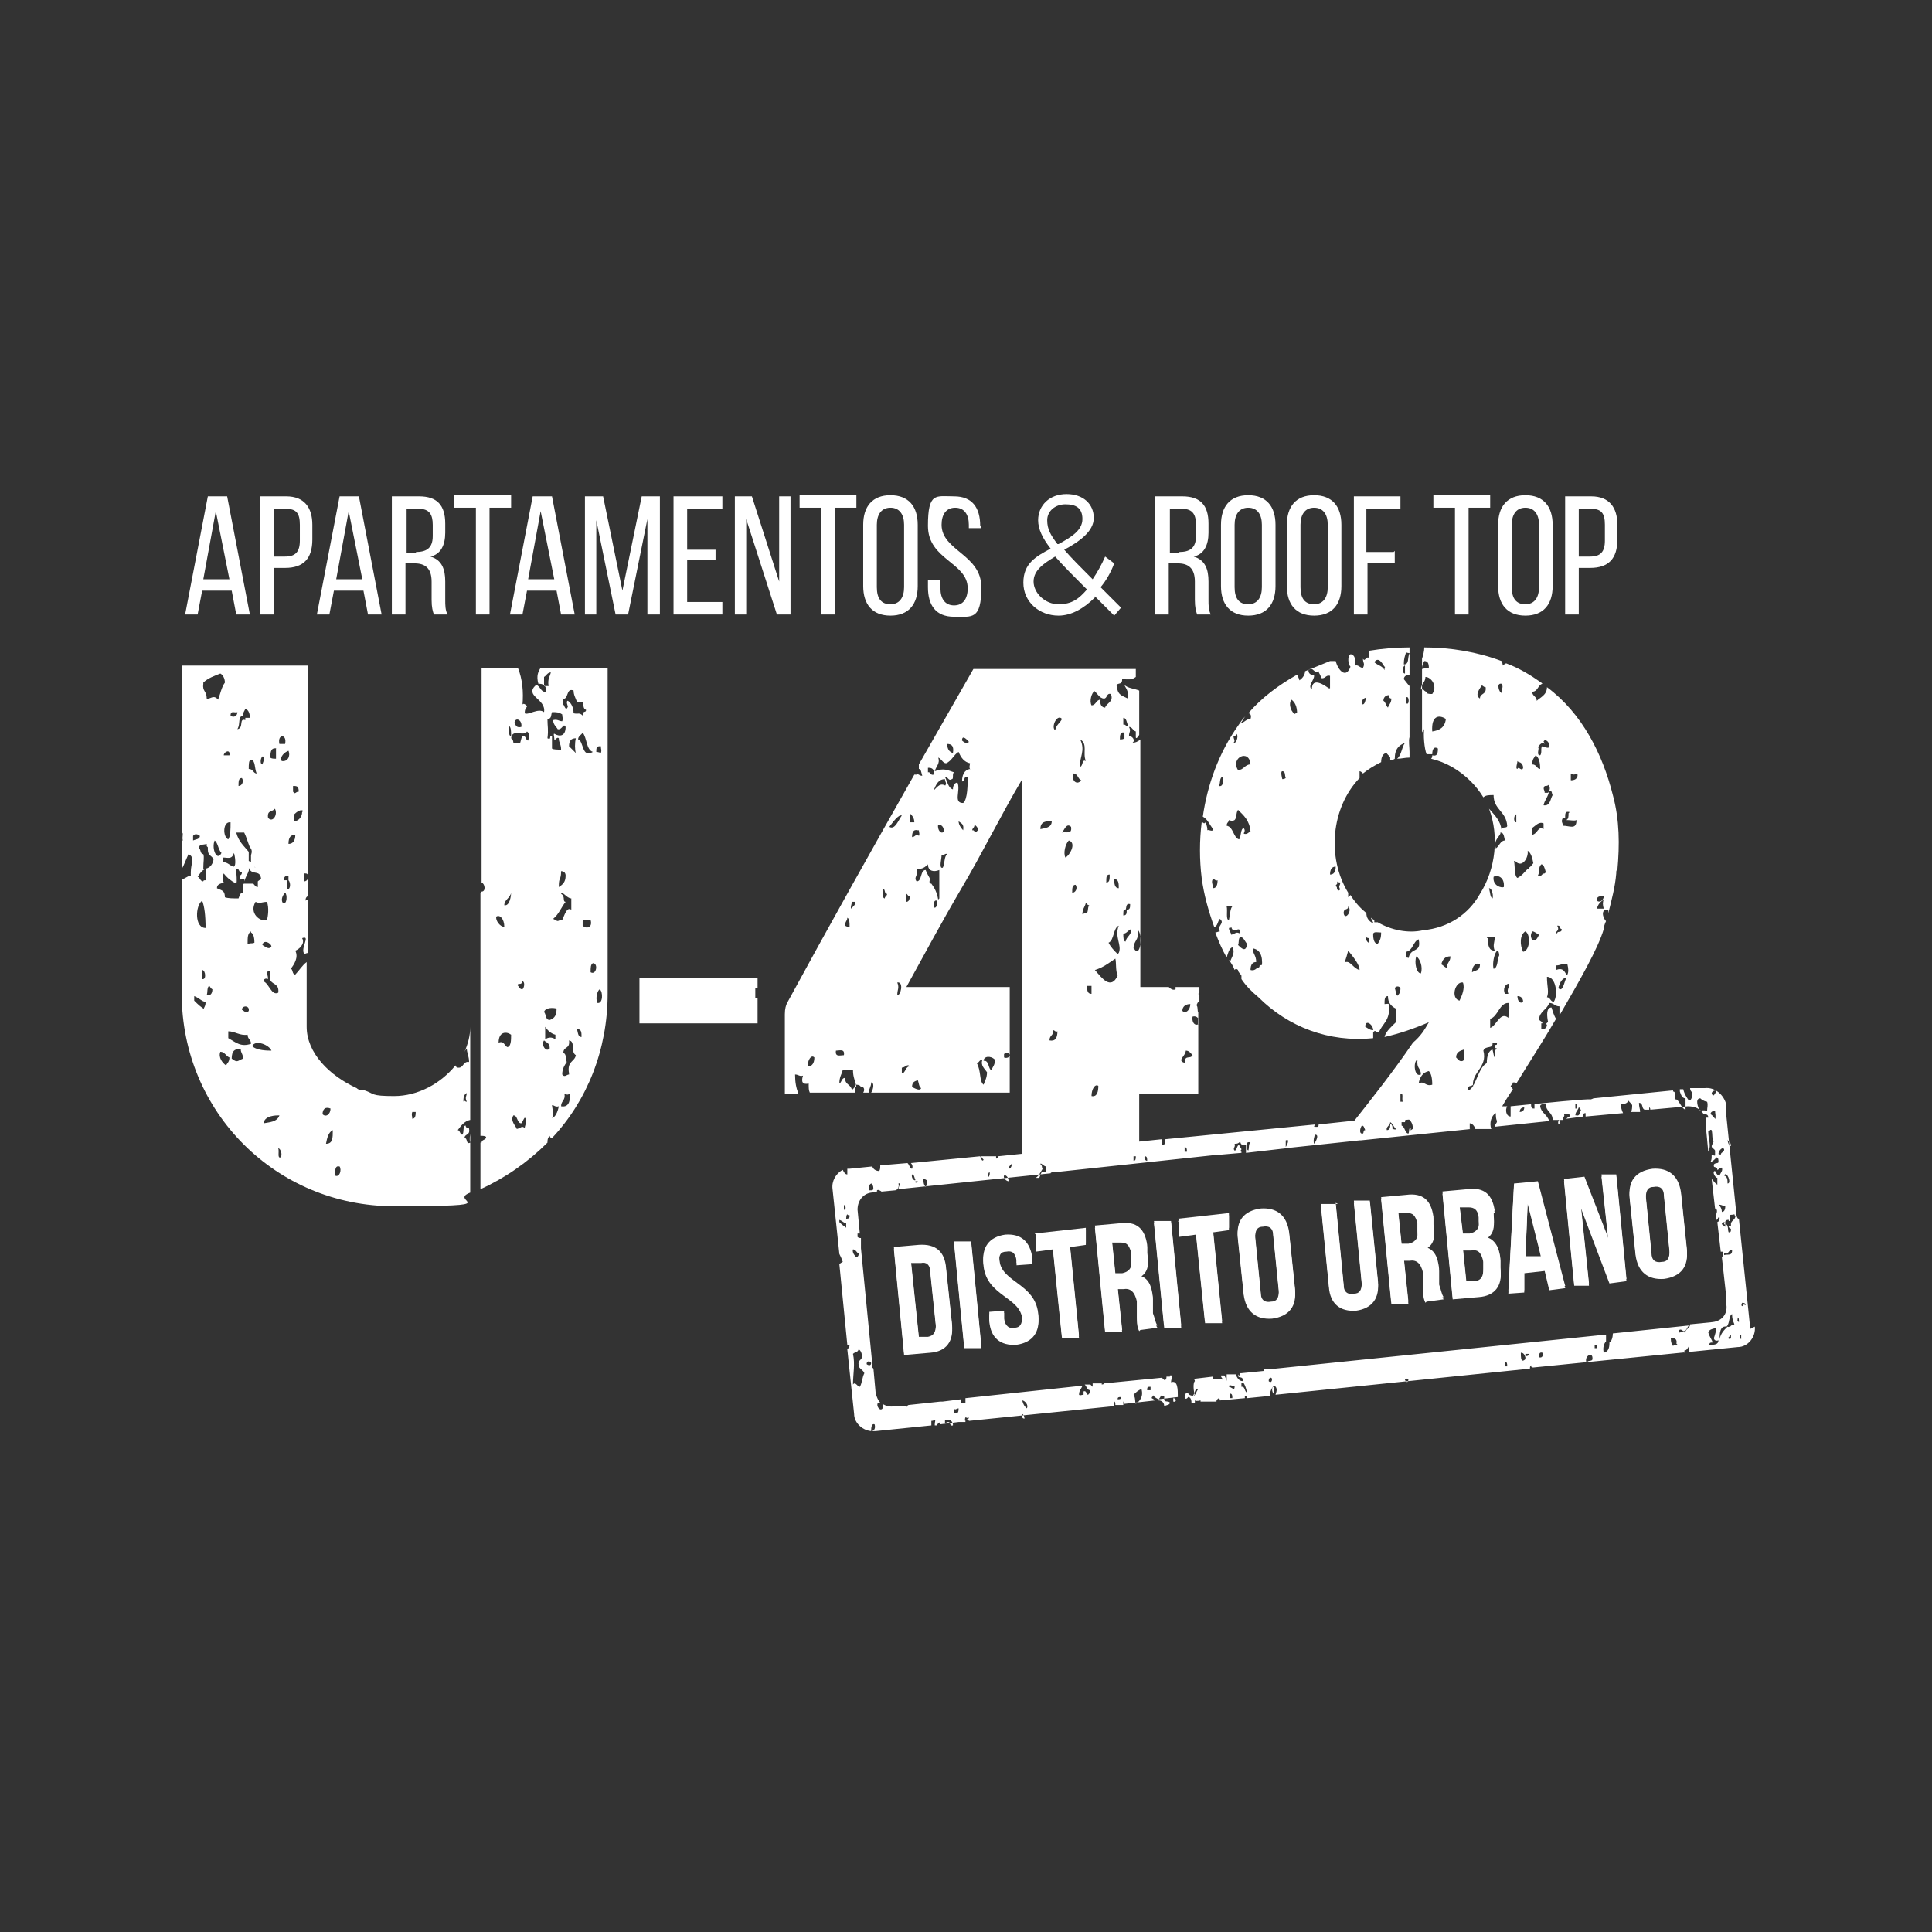 <svg xmlns="http://www.w3.org/2000/svg" viewBox="0 0 170.1 170.1"><rect x="0" y="0" width="170.1" height="170.1" fill="#333333" stroke="none"/><defs><style>      .cls-1 {        fill: #fff;      }    </style></defs><g><g id="Capa_1"><g><g><path class="cls-1" d="M17.8,52l-.4,2.1h-1.1l2-10.4h1.7l2,10.4h-1.2l-.4-2.1h-2.6ZM17.9,51h2.3l-1.2-6-1.1,6Z"></path><path class="cls-1" d="M25.2,43.7c1.6,0,2.3,1,2.3,2.5v1.3c0,1.7-.8,2.5-2.4,2.5h-1v4.1h-1.2v-10.4h2.3ZM25.1,49c.9,0,1.3-.4,1.3-1.4v-1.4c0-1-.3-1.4-1.2-1.4h-1.1v4.2h1Z"></path><path class="cls-1" d="M29.4,52l-.4,2.1h-1.1l2-10.4h1.7l2,10.4h-1.2l-.4-2.1h-2.6ZM29.6,51h2.3l-1.2-6-1.1,6Z"></path><path class="cls-1" d="M36.9,43.7c1.6,0,2.3.8,2.3,2.4v.8c0,1.1-.4,1.9-1.3,2.1,1,.3,1.3,1.1,1.3,2.2v1.6c0,.5,0,.9.2,1.3h-1.2c-.1-.3-.2-.6-.2-1.3v-1.6c0-1.2-.6-1.6-1.5-1.6h-.8v4.5h-1.2v-10.4h2.3ZM36.6,48.6c.9,0,1.5-.3,1.5-1.4v-1c0-.9-.3-1.4-1.2-1.4h-1.1v3.9h.9Z"></path><path class="cls-1" d="M41.9,54.1v-9.4h-1.9v-1.1h5v1.1h-1.9v9.4h-1.1Z"></path><path class="cls-1" d="M46.4,52l-.4,2.1h-1.1l2-10.4h1.7l2,10.4h-1.2l-.4-2.1h-2.6ZM46.5,51h2.3l-1.2-6-1.1,6Z"></path><path class="cls-1" d="M55.3,54.1h-1.1l-1.7-8.3v8.3h-1v-10.4h1.6l1.7,8.3,1.7-8.3h1.6v10.4h-1.1v-8.4l-1.7,8.4Z"></path><path class="cls-1" d="M63,48.3v1h-2.5v3.7h3.1v1.1h-4.3v-10.4h4.3v1.1h-3.1v3.6h2.5Z"></path><path class="cls-1" d="M65.7,54.1h-1v-10.4h1.5l2.4,7.5v-7.5h1v10.4h-1.2l-2.7-8.4v8.4Z"></path><path class="cls-1" d="M72.3,54.1v-9.4h-1.9v-1.1h5v1.1h-1.9v9.4h-1.1Z"></path><path class="cls-1" d="M76,46.2c0-1.6.8-2.6,2.4-2.6s2.4,1,2.4,2.6v5.4c0,1.6-.8,2.6-2.4,2.6s-2.4-1-2.4-2.6v-5.4ZM77.2,51.7c0,1,.4,1.5,1.2,1.5s1.2-.6,1.2-1.5v-5.5c0-.9-.4-1.5-1.2-1.5s-1.2.6-1.2,1.5v5.5Z"></path><path class="cls-1" d="M86.4,46.2v.3h-1.1v-.3c0-.9-.4-1.5-1.2-1.5s-1.2.6-1.2,1.5c0,2.3,3.5,2.6,3.5,5.5s-.8,2.6-2.4,2.6-2.3-1-2.3-2.6v-.6h1.1v.7c0,.9.4,1.5,1.2,1.5s1.2-.6,1.2-1.5c0-2.3-3.5-2.5-3.5-5.5s.7-2.6,2.3-2.6,2.3,1,2.3,2.6Z"></path><path class="cls-1" d="M96.4,52.6c-1,1-2.1,1.6-3.2,1.6-1.7,0-3.1-1.2-3.1-2.9s1.1-2.3,2.4-3c-.7-.9-1.1-1.7-1.1-2.5,0-1.3,1-2.3,2.5-2.3s2.4.9,2.4,2.1-1.3,2.1-2.6,2.8c.6.7,1.5,1.6,2.5,2.6.4-.6.8-1.3,1.1-2l.8.6c-.3.8-.7,1.5-1.2,2.1l1.8,1.8-.6.7-1.7-1.7ZM95.7,51.9c-1.1-1.1-2.1-2.1-2.8-2.9-1,.6-1.9,1.2-1.9,2.2s1,2,2.2,2,1.8-.5,2.5-1.3ZM93.2,47.9c1.1-.6,2.1-1.2,2.1-2.2s-.6-1.3-1.5-1.3-1.6.6-1.6,1.4.3,1.3.9,2.1Z"></path><path class="cls-1" d="M104.1,43.7c1.6,0,2.3.8,2.3,2.4v.8c0,1.1-.4,1.9-1.3,2.1,1,.3,1.3,1.1,1.3,2.2v1.6c0,.5,0,.9.2,1.3h-1.2c-.1-.3-.2-.6-.2-1.3v-1.6c0-1.2-.6-1.6-1.5-1.6h-.8v4.5h-1.2v-10.4h2.3ZM103.8,48.6c.9,0,1.5-.3,1.5-1.4v-1c0-.9-.3-1.4-1.2-1.4h-1.1v3.9h.9Z"></path><path class="cls-1" d="M107.5,46.2c0-1.6.8-2.6,2.4-2.6s2.4,1,2.4,2.6v5.4c0,1.6-.8,2.6-2.4,2.6s-2.4-1-2.4-2.6v-5.4ZM108.7,51.7c0,1,.4,1.5,1.2,1.5s1.2-.6,1.2-1.5v-5.5c0-.9-.4-1.5-1.2-1.5s-1.2.6-1.2,1.5v5.5Z"></path><path class="cls-1" d="M113.3,46.2c0-1.6.8-2.6,2.4-2.6s2.4,1,2.4,2.6v5.4c0,1.6-.8,2.6-2.4,2.6s-2.4-1-2.4-2.6v-5.4ZM114.5,51.7c0,1,.4,1.5,1.2,1.5s1.2-.6,1.2-1.5v-5.5c0-.9-.4-1.5-1.2-1.5s-1.2.6-1.2,1.5v5.5Z"></path><path class="cls-1" d="M122.8,48.5v1.1h-2.4v4.5h-1.2v-10.4h4.1v1.1h-3v3.8h2.4Z"></path><path class="cls-1" d="M128.1,54.1v-9.4h-1.9v-1.1h5v1.1h-1.9v9.4h-1.2Z"></path><path class="cls-1" d="M131.9,46.2c0-1.6.8-2.6,2.4-2.6s2.4,1,2.4,2.6v5.4c0,1.6-.8,2.6-2.4,2.6s-2.4-1-2.4-2.6v-5.4ZM133.1,51.7c0,1,.4,1.5,1.2,1.5s1.2-.6,1.2-1.5v-5.5c0-.9-.4-1.5-1.2-1.5s-1.2.6-1.2,1.5v5.5Z"></path><path class="cls-1" d="M140.1,43.7c1.6,0,2.3,1,2.3,2.5v1.3c0,1.7-.8,2.5-2.4,2.5h-1v4.1h-1.2v-10.4h2.3ZM140,49c.9,0,1.3-.4,1.3-1.4v-1.4c0-1-.3-1.4-1.2-1.4h-1.1v4.2h1Z"></path></g><g><path class="cls-1" d="M56.2,90.1h10.5v-2.2c0,0-.1,0-.2,0,0-.4,0-.8,0-.9,0,0,.1,0,.2,0v-.9h-.1s0,0,0,0c-.2,0-.3,0-.3,0h-10v4Z"></path><path class="cls-1" d="M131.5,97.7h.6c.3-.6.7-1.2,1.1-1.8,0,0-.1-.2-.2-.2,0-.2.2-.2.2-.4.2,0,.3,0,.3.1,1.1-1.8,2.4-3.8,3.5-5.7-.2-.3-.3-.7-.4-1-.5,0-.4.8-.3,1.3,0,0-.1,0-.2.2,0,0,0,0,.1,0,0,.4-.3.4-.5.4v-.5s0,0,.1,0c0-.2-.3-.2-.3-.4.1-.7.7-.8.9-1.4.4,0,.5.3.9.3,0,.3,0,.6,0,.8,1.8-3.1,3.4-5.9,3.9-7.6,0-.2.1-.5.2-.7-.3-.3-.5-1.1.2-1,0,.1,0,.2,0,.3.3-1.2.6-2.3.7-3.5,0,0,0,0,0,0,0-.2,0-.3.1-.3.2-2.2.2-4.4-.4-6.6-.9-3.6-2.7-7.2-5.8-9.5,0,.7-.6.9-.9,1.2,0-.4-.4-.4-.4-.8.5,0,.5-.6.9-.7,0,0,0,0-.1-.1-1-.7-2-1.3-3.1-1.7,0,0-.2.1-.3.2,0-.1,0-.2-.1-.4-2.1-.8-4.5-1.2-6.8-1.2,0,.3-.1.7-.2,1,0,0,0,0,0,0v.8c0-.2.1-.4.2-.6.3,0,.4.2.4.6-.2,0-.2,0-.6.1v5.6c0-.1.2-.2.2-.4-.1.6,0,1.8.2,2.3.1,0,.4,0,.5,0,0-.5.2-.7.5-.5,0,.5-.1.7-.5.6,0,0,0,0,0,0,0,.1,0,.2-.1.3,1.3.3,2.5,1,3.5,2,.4.4.8.9,1.1,1.4.2-.2.5-.2.9-.2,0,1.3,1.1,1.4,1.2,2.7,0,.3-.6,0-.5.4-.1-.9-.6-1.3-1.1-1.9.9,2.4.6,5.3-.8,7.5-1,1.8-2.8,3-5,3.2-1.3.3-2.8,0-4-.7,0,0-.2,0-.3,0,0,0,0-.1,0-.2,0,0-.2-.1-.3-.2,0,.1.2.3.2.5-.4-.2-.6-.5-.6-.9,0,0,0,0-.1-.1-.5-.4-1-1-1.3-1.5,0,0-.1.1-.2.2,0-.2,0-.3,0-.4-1.9-3.1-1.5-7.5,1-10.1,0-.2,0-.4,0-.6.1,0,.2.1.3.2.5-.4,1-.7,1.6-1,0,0,0,0,0,0,0-.5.2-.8.5-.8,0,.1.2.2.3.4,0,0,0,.1,0,.2.1,0,.3,0,.4-.1,0-.9.4-1.2.9-1.4-.3.4-.3,1.1-.7,1.4.4,0,.7-.1,1.1-.1,0-.2,0-.3,0-.5,0,0,0,0,0,0,0-.4-.1-1,0-1.3,0-1.5,0-3,0-4.5-.2-.2-.4-.5-.5-.6,0-.3.3-.4.5-.4,0-.8,0-1.6,0-2.4-1.2,0-2.4.1-3.6.3,0,.2,0,.4,0,.6-.3-.1-.3.4-.5.1,0,.4.2.4,0,.8-.3,0-.4-.3-.7-.2.1-.4,0-1-.4-1-.3.2-.2.9,0,1.1-.4,1.1-1.1.3-1.3-.5-.2,0-.3,0-.5,0-.7.3-1.5.6-2.2.9,0,.3-.2.6-.5.8,0-.1-.1-.3-.2-.5-1.6.9-3.1,2-4.3,3.4.2,0,.3.2.2.5-.4,0-.5.3-.9.4.2-.2.3-.5.5-.7-.3.3-.5.6-.7.9-1.7,2.4-2.7,5.2-3.1,8,.4.2.6.7.9,1.1,0,.3-.4,0-.5.1,0-.4-.1-.5-.2-.7-.1.2-.1,0-.3,0,0,0,0,0,0,0-.2,1.6-.2,3.3,0,4.9.2,1.5.6,2.9,1.1,4.3.3,0,.3-.5.5-.7.5.4-.3.6,0,1.1-.1,0-.3.1-.4.1.3.8.6,1.5,1,2.2.1-.3.2-.8.5-.9.3.5-.1.9-.2,1.3,0,0-.1-.1-.1-.2.2.3.4.6.5.9,0,0,.1-.2.3,0,0,.2.2.3.3.5,0,.2,0,.3,0,.3.4.6.9,1.1,1.5,1.6,2.6,2.6,6.2,4,10.1,3.6,0-.1,0-.3,0-.5.2-.3.2,0,.5,0,.3-.8,1-1,.9-2.4,0-.2-.2-.1-.4-.1,0-.4,0-.7.3-.7,0,.6.3.9.7,1.1v1.2c-.3.3-.9.8-1,1.3,1.3-.3,2.5-.7,3.9-1.3-.4.7-.7,1.2-1.4,1.8-1.7,2.5-3.6,4.9-5.5,7.3l12.6-1.3ZM123.8,61.4c.3-.2.3.8,0,.5,0-.2,0-.5,0-.5ZM123.7,59.3c-.3,0-.2-.7,0-.7,0,.3,0,.5,0,.7ZM123.7,57.4c0,0,.2.1.4.1-.2.4,0,1-.5,1,0-.6.1-.7.2-1.1ZM122.3,61.3c0,0,0,.2.2.2,0,.4-.2.5-.3.8-.2-.2-.2-.5-.4-.6,0-.3.2-.5.5-.5ZM121.9,58.7c.1,0,0,.1,0,.1v.2c-.2-.4-.6-.4-.9-.7.4-.6.8.3.9.4ZM120.3,61.4c-.1.2-.1.7-.4.6,0-.5.2-.5.4-.6ZM106.8,78.2c0-.3-.2-.6,0-.8.2,0,.2.2.4.1,0,.4-.1.7-.4.7ZM107.3,69.2c.2-.2,0-.8.4-.8,0,.4,0,.9-.4.8ZM110.1,67.3c-.5,0-.6.5-1.1.5-.7-1.1,1-1.9,1.1-.5ZM108.8,64.6c.3,0,.1.9-.2.8.2-.2,0-.3,0-.6.2,0,.2,0,.2-.2ZM108.1,79.8h.4c-.2.2-.2.8-.3,1.2-.3,0-.1-.8-.2-1.2ZM108.4,82.3c0-.2-.2-.3-.2-.6.1,0,.2,0,.2-.1.2.8.8-.3.8.6-.4-.2-.4,0-.8.1ZM109,83.2c.1-.1,0-.6.2-.7.3,0,.4.4.6.6-.1.8-.5.4-.8.1ZM109.5,73.5c0-.3.2-.3,0-.6-.3.1-.2.7-.4,1-.5-.1-.5-1.1-1.1-1.2,0-.3.2-.3.2-.5.3.1.3.1.5,0,.2-.2.1-.6.3-.9.5.5,1,.9,1.1,1.9-.2.1-.3.3-.6.2ZM111.2,85c-.1-.1-.2,0-.3,0,0,.1,0,.2-.2.2-.1.1-.3.3-.6.2,0-.5.2-.7.5-.7,0,0,0,0,0,0,0-.6-.3-.7-.3-1.2.6.1.9.6.8,1.6ZM112.9,68.6c0,0-.2-.7,0-.7.3,0,.2.4.3.6,0,0-.1.1-.3.1ZM114.1,62.9c-.4-.1-.7-.9-.4-1.3.3.2.5.6.5,1.2-.1,0-.2,0-.2.1ZM117,60.6c-.3-.2-1.5-1.1-1.5.1-.4-.3.2-.8.2-1.2,0-.1-.5,0-.5-.5.4-.4.5.4.9.1,0,.2.2.3.2.6.4.1.4-.3.8-.2v1.1ZM117.1,77c0-.5.2-.7.5-.7,0,.5-.2.7-.5.7ZM117.9,78.4c-.2,0-.2-.2-.2-.4,0,0,0,0,0,.1-.3-.2.2-.2,0-.5,0,0,.1.1.3.1,0,.3-.2.3,0,.6ZM118.3,80.4c0-.5.4-.2.4-.6.4.4-.3,1.3-.4.6ZM118.4,84.7c.1-.3.2-.6.3-1,.4.5,1,1.2,1,1.7-.5-.1-.8-.8-1.2-.7ZM120.2,82.2c0,0,0,.1,0,.2,0,.1.2.2.3.2,0,.1,0,.2,0,.4-.2-.1-.3-.4-.3-.8ZM120.2,90.4c0-.7.7-.2.7.3-.3,0-.5-.2-.7-.3ZM120.9,82.2c.1-.2.4-.1.7-.1,0,.5-.1.7-.3,1-.3,0-.4-.4-.4-.8ZM123.1,87.7c-.2,0-.2-.5-.3-.7.1-.2.4-.2.5,0,0,.4-.1.5-.3.7ZM124.1,84.4c0,0-.1-.1-.3-.1v-.5c.6-.1.6-.9,1.1-1.1.3,1.3-.8.6-.9,1.8ZM125.1,85.7c-.4,0-.6-1-.4-1.5.3.2.6.9.4,1.5ZM132.9,89.7c-.8-.8-1.1.6-1.7.8v-.8c.7-.2.8-1.4,1.6-1.4.2.3,0,.9,0,1.4ZM132,84.1c-.2.4-.1,1.1-.5,1.2-.2-.8.4-2.3.5-1.2ZM133.5,71.7c0,.3,0,.5,0,.7-.3,0-.2-.7,0-.7ZM133.4,75.8c.6.7,1.2-.3,1.1-.9.3.2.4.6.5,1.1-.1.1-.2.3-.4.4,0,0,0,0,0,.1h-.1c-.3.3-.5.6-.9.8-.3-.2-.2-1-.3-1.5ZM133.7,67.1c.2,0,.4.2.4.5-.1.4-.4-.2-.5.1-.2,0,0-.5,0-.7ZM135.9,73c-.5-.3-.5.4-1,.5v-.6c.3-.2.6-.6,1-.4v.5ZM136,76.9c-.3,0-.3.4-.6.2.2-.4,0-.7.3-1,.2,0,.3.3.4.7ZM133.6,87.7c.2,0,.5.1.5.5-.2.2-.5,0-.5-.5ZM134.1,83.8c-.3-.6-.3-1.5.2-1.8.5.3.4,1.7-.2,1.8ZM134.9,82.8c-.1-.3-.2-.4,0-.8.2,0,.4.2.6.3-.1.2-.2.5-.5.5ZM136.8,88.2c-.3,0-.3-.4-.6-.4.2-.5,0-.9,0-1.8.8,0,1,1.6.6,2.2ZM137.2,81.5c.2,0,.1.3.3.3,0,.4-.4.1-.4.4-.3-.2.3-.2,0-.7ZM137.2,87c.1-.4.3-.9.7-.9-.2.4-.3,1.3-.7.9ZM137.9,85.8c-.2-.4-.4-.6-.9-.4v-.4c.4,0,.5-.2,1-.1.1.4.1.7,0,.9ZM141.1,80h-.5c.1-.4.3-.6.6-.8-.1.2-.1.5,0,.8ZM141.2,78.9c0,.4-.4.6-.6.4-.1-.5.6-.4.6-.4ZM138.3,68.1c.3.2.3,0,.6.1,0,.4-.3.5-.6.5v-.6ZM138.1,71.6c0,.3,0,.5-.2.6.4,0,.7.1.9,0,0,.9-.6.5-1.2.5,0-.3-.2-.3,0-.7,0,0,.1,0,.2,0,0-.4,0-.6.4-.5ZM136.7,70c-.2.3-.2,1-.8.9.1-.5.4-.7.5-1.3.3,0,.2.3.3.4ZM136,69.2c.1,0,.3,0,.3-.1.2.2.2.4,0,.7h-.3c0-.3-.2-.3,0-.6ZM136,65.5c0,0,0-.1-.1-.2.1-.3.5,0,.5.3,0,0,0,0,0,.1,0,.3-.5,0-.6,0-.2.1,0,.6-.2.8-.4,0,0-.7-.2-.7.1-.2.3-.4.5-.4ZM135.2,66.5c.3.2.4.6.4,1.2-.3,0-.3-.4-.7-.4,0-.5.2-.6.3-.8ZM132.2,60.2c.2.3,0,.4,0,.8-.2,0-.5-.9,0-.8ZM130.4,60.3c.1,0,.2.2.4.2.1.7-.5.5-.5,1-.5-.3,0-.9.2-1.2ZM125.7,60.9c-.2,0-.2,0-.4-.2h0c0,0-.1,0-.2,0,0-.5.4-.6.4-1.1.5,0,1.1.8.6,1.5-.2,0-.4,0-.5-.1ZM126.1,64.4c-.1-1.4.6-1.5,1.2-1.1-.1.8-.6,1-1.2,1.1ZM132.8,86.6c.2.3-.2.4,0,.9h-.3c-.2-.4,0-.9.4-.9ZM132.1,73.3c.3,0,.3.3.4.7-.4,0-.5.5-.8.7-.2-.7.2-.9.4-1.3ZM131.5,77.2c.3-.2,1,0,.9.9-.2.1-1-.1-.9-.9ZM131.4,79.1c-.2-.1-.2-.5-.3-.9.3,0,.4.8.3.9ZM130.9,82.6c.1-.2.4-.1.7-.1,0,.5-.2.7,0,1.2-.5,0-.6-.4-.6-1.1ZM130.3,84.9c0,.6-.4.5-.7.7,0-.6.4-.9.7-.7ZM129.7,95.7c-.2-1.3,1.3-1.7.9-3.2.2-.5.9-.1.8-.7,0,0,.1,0,.1,0,.1,0,.2,0,.3,0,0,.2,0,.2-.2.2,0,.2,0,.3.2.3-.2.1-.2.4-.2.8-.1-.1-.1-.4-.2-.7-.3.1-.5.5-.5,1.2-.8.4-1,2.4-1.7,2.4,0-.5.3-.3.5-.5ZM128.8,93.4c-.3.1-.4-.1-.6-.3,0-.5.4-.6.7-.7,0,.4,0,.6,0,.9ZM128.8,86.5c.2.5-.1,1.2-.3,1.6-.8-.2-.4-1.7.3-1.6ZM127.7,84.2c0,.5-.3.5-.3,1-.2,0-.3-.2-.5-.3.1-.4.3-.7.8-.7ZM125.8,94.3c.2.2.3.6.3,1.2-.6.2-.7-.4-1.2-.1.1-.6.4-1,.9-1.1ZM124.8,93.3c-.1.8.3.7.3,1.3-.6.3-.7-1.2-.3-1.3ZM123.5,97h-.2s0-.7,0-.7c.3-.1.1.4.2.7Z"></path><path class="cls-1" d="M105.4,88.4c0-.1.1-.2.2-.2v-.6s0,0-.1-.1c0,0,0,0,.1-.1v-.5h-2.1c0,0,0,.1,0,.2-.2.1-.4,0-.6-.2h-2.5v-21.8c-.2.2-.5.3-.7.3.3-.2,0-.6-.3-.6,0-.4.2-.4,0-.8.3,0,.3.3.6.4,0,.2,0,.3,0,.5,0,.2.2,0,.3-.2v-3.9c-.5-.2-1-.2-1.3-.5.1.3.4.5.3,1.2-.6-.3-.9-.3-1-1.2.2-.2.5,0,.5-.5.6,0,.8.1,1.2-.2,0-.3,0-.5,0-.7h-14.3c-1.6,2.8-3.2,5.6-4.8,8.4,0,.2,0,.3,0,.4.2,0,.2.3.3.6-.3,0-.3-.2-.5-.1,0,0-.1,0-.2,0,0,0,0,0,0,0-3.8,6.7-7.5,13.3-11.2,20.1-.1.2-.2.5-.2,1v7h1.2c-.2-.5-.3-1-.3-1.7.3,0,.4.2.7.1-.2.6,0,.8.5.7,0,.4,0,.6.1.8h4c0-.2,0-.5,0-.7.2,0,.4,0,.5.2.2-.1.4.2.2.5,0,0,0,0,0,0h.5c0-.4.2-.5.2-.9.3,0,.2.6,0,.9h12.2v-9.3h-9.1c1.6-2.9,3.1-5.7,4.8-8.6,1.9-3.2,3.5-6.5,5.4-9.7v33.5c.1,0,10.3-1.1,10.3-1.1v-4.7h5.2v-7.2s0,0,0,0c-.1,0,0-.6-.2-.6ZM74.9,79.4h.4c0,.4-.2.3-.3.6-.2,0,0-.4,0-.6ZM74.6,80.8c.2.1.2.4.2.8-.2,0-.2,0-.4-.1,0-.4.2-.4.2-.7ZM71.1,93.9c0-.5.3-1.1.6-.8,0,.5-.2.8-.6.8ZM73.6,92.5c.3,0,.8-.2.7.4-.3,0-.8.2-.7-.4ZM75,95.9c-.2-.5-.6-.4-.6-1-.3,0-.3.4-.5.5,0-.6.2-.8.3-1.2h.9c0,.7.2.9.3,1.5-.1,0-.2,0-.3.2ZM85.3,65.3c-.1.3-.5,0-.6-.1,0-.6.5,0,.6.1ZM83.9,66.3c-.3-.1-.5-.3-.5-.8.4,0,.6.2.5.8ZM83.3,69.2c-.5-.3-.7,0-1.1.4.2-.5.4-1,1-1,0,.3.2.3,0,.6ZM81.8,67.6c.3,0,.5.2.4.6-.3.1-.3-.3-.5-.2,0,0,0-.2,0-.4ZM80.5,72.4h-.4c0-.3,0-.6,0-.8.2.2.4.4.4.8ZM77.9,79.1c-.2,0-.2-.4-.2-.8.3-.1.1.4.4.4,0,.2-.2.2-.2.4ZM78.3,72.8c.3-.4.8-1.1,1.1-1-.3.4-.6,1.3-1.1,1ZM79,87.6c0-.5.2-.6,0-1.1.6-.1.3,1.2,0,1.1ZM88.4,92.8c.2-.2.5-.1.5.1,0,.2-.3.3-.5.2v-.4ZM87.6,93.3c0,.5-.2.6-.3.9-.3,0-.2-.9-.7-.8,0-.4.6-.5,1-.1ZM86.5,93.3c-.2.5.2.8.4,1.1,0,.5-.2.8-.3,1.1-.4-.3-.2-1.2-.6-1.9.2,0,.2-.3.5-.3ZM80.8,95.1c.1.2.1.6.3.7-.1.3-.6,0-.8-.1,0-.5.3-.5.5-.6ZM80,93.9c-.3.1-.3.6-.6.6,0-.1,0-.3,0-.5.3,0,.5-.4.7-.1ZM79.8,79.4c-.1-.4,0-.4,0-.7.1,0,.1.2.3.2,0,.3-.1.5-.3.5ZM80.9,73.1c0,.2.1.3,0,.5-.2-.3-.3.1-.6.1,0-.4.1-.7.5-.6ZM82.2,79.9c0-.3,0-.7.3-.6,0,.3,0,.7-.3.6ZM82.6,79.2c-.1-.6-.3-1-.6-1.4,0,0,0,0,0,0-.2,0-.2-.2-.1-.4-.1-.2-.3-.5-.4-.8-.5,0-.3,1-.8,1-.3-.4.2-.5,0-1.1.4,0,.6,0,1-.4,0,.6.5.7,1,.5,0,1.2,0,2,0,2.5ZM82.6,72.6c.3,0,.5.2.5.6-.2.3-.6-.1-.5-.6ZM82.9,76.4c-.2-.1,0-.8,0-1.1.3,0,.3-.2.5-.1-.3.2-.2.9-.4,1.2ZM84.8,73.1c-.2-.2-.4-.5-.4-.8.2.2.5.2.4.8ZM85.5,67.7c-.4,0-.8.3-.8,1.1.3,0,.1-.5.5-.4,0,.6,0,2-.4,2.3-.9,0-.2-1.1-.5-1.8-.2,0-.4.2-.4.6-.4-.1-.5-.7-.7-1.1.3,0,.3.4.6.2.2,0,0-.5.2-.6-.6-.2-.9-.4-1.7-.1.1-.4.5-.7.3-1.2.3.1.4.5.7.5.5-.2.7-.8,1.1-1,.2.5.5.9,1,1,0,.2-.1.3,0,.5ZM85.6,73.1c0-.2.2-.2.2-.5.1.1.3.2.3.5-.2.2-.2.2-.4,0ZM98.9,63.2c.3,0,.3.5.4.6,0,.4-.2-.1-.4,0v-.6ZM98.5,78.2c-.4,0-.4-.5-.4-.8.4,0,.4.4.4.8ZM96.3,60.8c.3.2.5.7.9.7.3,0,.2-.5.6-.4.3.7-.4.8-.5,1.2-.3,0-.5-.3-.4-.7-.4,0-.4.5-.8.5-.2-.4,0-1.1.3-1.3ZM97.7,77c0,.4,0,.7-.3.7,0-.5,0-.7.3-.7ZM91.6,73c0-.7.5-.7,1-.7,0,.6-.6.6-1,.7ZM92.4,91.6c0-.5.4-.4.3-.9.2,0,.2.2.4.1,0,.6-.2.9-.7.8ZM92.9,64.3c-.4-.3.2-1.5.6-1-.2.4-.5.5-.6,1ZM93.5,73.3c.2-.2.4-.9.8-.5.1.7-.4.4-.8.5ZM93.8,75.5c-.2-.4,0-1.2.3-1.5.7.2.1,1.3-.3,1.5ZM94.4,78.6c0-.4,0-.7.3-.7.2.3,0,.7-.3.7ZM94.5,68.1c.4,0,.4.5.7.6-.4.5-.9,0-.7-.6ZM95.1,67.5c-.1-.8.5-1.4,0-2.4.7.4.2,1.2.5,1.9-.4-.2-.2.6-.6.5ZM95.3,80.5c0-.5.2-.6.3-1,.1,0,.1.2.3.2,0,.1,0,0,0,0-.2.2,0,.8-.4.7ZM96.1,87.5c-.3,0-.4-.2-.4-.7h.4s0,.7,0,.7ZM96.1,96.5c0-.6.3-1.1.6-.9,0,.5-.1,1-.6.9ZM96.4,85.4c.7-.2,1.2-.6,1.8-1,.1.4,0,1,.2,1.5-.6,1.3-1.4.2-2-.5ZM98.4,84c-.3-.3-.6-.6-.8-1,.5-.2.4-1.3.9-1.5-.4,1,.3,1.7,0,2.4ZM98.6,65.1c0-.3,0-.7.4-.6,0,.4,0,.4,0,.7,0,.2,0,0,0-.2,0,0-.1.1-.3.1ZM99.1,80.1c.1-.2,0-.6.4-.5,0,.3,0,.5-.3.5,0,.3,0,.5-.3.5,0-.3,0-.5.1-.5ZM99.1,82.9c-.2,0-.2-.4-.2-.7.3,0,.4-.3.7-.4,0,.6-.4.6-.5,1.1ZM100.2,83.7c-.3.1-.3-.2-.4-.2,0-.7.5-.7.4-1.6.3.3.3,1.5,0,1.8ZM104.8,88.4c0,.5-.4.9-.7.6,0-.4.3-.6.7-.6ZM104.4,93.6c-.9-.2,0-.6,0-1.1.3,0,.4.2.6.4-.2.4-.7-.1-.7.7ZM105,89.5c.4-.1.6.2.6.6-.3.3-.7,0-.6-.6Z"></path><path class="cls-1" d="M16.8,77.1c-.3,0-.5.3-.8.3v10.1c0,10.4,8.3,18.7,18.7,18.7s4.6-.4,6.7-1.2v-5.2c0,.2-.1.4,0,.8-.4.2-.2-.4-.5-.4,0-.4.5-.2.4-.8,0-.2-.3,0-.3-.3-.3,0-.1.6-.3.8-.2,0-.2-.4-.4-.4.3-.4.6-.8,1.1-.9v-8.2c0,.8-.2,1.5-.5,2.2,0,0,.1-.2.2-.3,0,.4.2.7.2,1.2-.5-.1-.5.5-.9.5-.2,0-.2,0-.3-.2-1.3,1.6-3.3,2.7-5.4,2.7s-1.7-.2-2.6-.5c-.2,0-.5,0-.7-.2,0,0,0,0,0,0-2.4-1.1-4.4-3.1-4.4-5.4v-1.7c0-.1,0-.3,0-.5,0,0,0,0,0,0v-3.5c-.4.3-.7.8-1,1.1-.3,0-.2-.5-.4-.5.3-.4.7-1,.4-1.6.3-.1.9-.6.6-1.1.8-.3-.2.9.2,1.4,0,0,.2-.1.3-.1v-4.7c0,0-.1,0-.2.1,0-.1,0-.3.2-.4v-1.6c0,.2-.2.3-.3.3v-.7c.2,0,.2,0,.3.1v-18.4h-11.1v14.7c.2,0,0,.4.1.7h-.1s0,2.5,0,2.5c.2-.3.4-.9.6-1.3.6.3.2.8.2,1.6ZM41.1,96.2c0,.3-.2.4,0,.8-.2,0-.2-.2-.3,0,0-.3,0-.7.4-.8ZM36.2,97.9h.4c0,.2,0,.6-.3.6,0-.3-.1-.3,0-.6ZM29.9,102.7c.2.3,0,1-.4.8,0-.5,0-.9.4-.8ZM28.7,100.7c.1-.5.2-1,.6-1.2,0,.7,0,1.2-.6,1.2ZM29.1,97.6c0,.5-.4.8-.7.5,0-.4.2-.7.7-.5ZM18.1,88.9c-.4-.2-.7-.5-1-.8,0-.2,0-.2,0-.4.5.2.7.5,1,.5,0,.4-.1.4-.2.7ZM18.3,74.6c0,0,0,.1,0,.2,0,.6.4.5.5.9-.1.5-.4.8-.9.8,0-.7.1-1,0-1.3,0,0,0,0,0,0-.3,0-.2-.5-.4-.5,0-.4.4-.3.7-.4,0,.1,0,.2,0,.2ZM18.1,76.6c.1.4,0,.4,0,.9-.1,0-.2,0-.2.1-.3,0-.3-.4-.5-.4.2-.3.4-.6.7-.7ZM17.8,79.3c.2.5.3,1.3.3,2.4-1,0-.9-2-.3-2.4ZM17.8,86.2v-.8c.3,0,.4.9,0,.8ZM18.2,87.6c.1-.2,0-.6.2-.8.1,0,.1.2.3.3,0,.4-.2.6-.5.5ZM18.9,74c.3.2.3.8.6,1.1-.4.8-.9-.4-.6-1.1ZM19.9,93.8c-.3-.2-.7-.7-.5-1.2.4,0,.5.4.8.5,0,.4-.2.5-.3.7ZM21.4,93.2c-.5.2-.5.4-1,0,0-.7.3-.9.8-.8,0,.3.2.4.2.8ZM20.1,91.3v-.5c.6,0,1,.4,1.7.3,0,.4.3.4.3.8-.9.3-1.3-.1-2-.5ZM21.9,89c-.2.3-.4,0-.6-.1,0-.4.7-.4.6.1ZM22.1,82.1c.2.1.3.4.3.9-.2.1-.2,0-.6.1,0-.6,0-.9.3-1.1ZM23.9,92.5c-.3,0-1.3,0-1.7-.4.3-.6,1.5-.1,1.7.4ZM24.6,98.2c-.2.6-.9.6-1.4.7.1-.7,1.1-.7,1.4-.7ZM24.7,101.9c-.3.1-.1-.5-.2-.8.2,0,.4.6.2.8ZM24.9,79.5c-.2-.3,0-.7.2-.9.2.1.2,1.1-.2.9ZM25.3,78.3c0-.3,0-.6,0-.8h-.3c0-.3.1-.4.4-.4v.4s0,0,0,0c.2.2.2.8-.1.8ZM26.6,71.5c0,.4-.3.8-.7.8,0-.1,0-.3,0-.6.2-.2.6-.5.8-.3ZM25.9,69.2c.3,0,.4.1.4.5-.3,0-.3.3-.5,0,0-.3,0-.4,0-.5ZM26,73.5c0,.5-.2.8-.6.8,0-.6.2-.8.6-.8ZM24.8,67c-.2-.4.3-.8.6-.9.2.5-.1,1-.6.9ZM25.1,65.5h-.5c-.2-.9.7-.9.5,0ZM24.5,87.4c-.6.3-.8-.8-1.3-1,0-.2.2-.3.4-.2,0-.4-.2-.5,0-.7.4,0,.1.3.2.8.2.4.8.3.7,1.1ZM23.1,83.2c.1-.5.7-.2.8.1-.2.4-.6,0-.8-.1ZM24.3,65.9c0,.4,0,.6,0,.9-.2,0-.4,0-.5-.1,0-.6.1-.9.6-.8ZM24.2,71.2c.3.5-.2,1.3-.6.8-.1-.7.4-.5.6-.8ZM23.5,79.4c.2.5.1,1.3,0,1.6-.6.2-1.6-.6-1-1.6.4.2.5,0,1.1,0ZM23.1,66.6c.3,0,.1.4,0,.7-.2,0-.2-.5,0-.7ZM23,77.4c0,0-.2.1-.3.2,0,.2,0,.4,0,.5-.2,0-.3-.2-.4-.3-.3,0-.6,0-.8,0-.2,0,0,.6-.1.8-.3,0-.3.3-.4.5-.5,0-.9,0-1.2-.1,0-.7-.4-.6-.7-.8,0-.4.4-.4.6-.5-.1-.2-.1-.6,0-.8.3.4.7.7,1.1.9.1-.2,0-.8,0-1.3.3-.1.2.4.5.3,0,.3-.2.2-.2.4,0,.6.5-.2.4.4.2-.6.5-.9.4-1.2.3.8,1.1,0,1.1,1.2ZM20.6,75.1c.1.3.2,1.1,0,1.2-.3,0-.5-.4-1-.4v-.4c.5,0,.8.2,1-.4ZM20.3,72.4c0,.6,0,1.2-.2,1.5-.5-.2-.5-1.6.2-1.5ZM22.6,76.5c-.3-.2-.4-.6-.7-.7,0-.3,0-.6,0-.8-.4-.5-.9-.9-1.1-1.7h.7c.2.4.3.8.5,1.3,0,0,0,0,0,0,.2.2.2.4.1.7,0,0,0,0,0,.1,0,0,0,0,0,0,0,.2,0,.4,0,.6,0,.4.5.1.4.7ZM21.3,68.5c.2.3,0,.7-.3.7,0-.4,0-.7.3-.7ZM22.1,66.9c.4,0,.3.8.5,1.2-.3,0-.3-.4-.7-.4,0-.4,0-.8.2-.8ZM21.5,62.4c.3,0,.5.3.5.8-.1,0-.3,0-.4,0v.2c-.6-.2-.1.7-.7.8.3-.5,0-1.1.5-1.2,0-.4.2-.4.2-.7ZM20.9,62.7c0,.4-.4.5-.6.3,0-.5.4-.2.6-.3ZM20.2,66.5h-.5c0-.3.6-.6.5,0ZM17.9,60.1c.4-.4,1-.6,1.5-.8.2.1.4.4.4.8-.3.4-.4,1-.6,1.5-.4-.5-.7,0-1-.1,0-.7-.4-.6-.3-1.3ZM17,73.6c.1-.2.4-.2.6,0,0,.3-.4.3-.6.4v-.4Z"></path><path class="cls-1" d="M42.3,78.6v21.4c.2,0,.4,0,.5.1,0,.3-.4.2-.4.5,0,0,0,0-.1,0v4.1c2.2-1,4.2-2.4,5.9-4.1,0-.2,0-.4.2-.6,0,.1.1.2.2.2,3.1-3.3,4.9-7.8,4.9-12.7v-28.7h-5.9c-.2.3-.4.7-.2,1.4.4,0,.7.1.7.7-.5.1-.5-.5-.9-.6-1.1,1,.9,1.2.7,2.4-.5-.4-1.4.3-1.7.1,0-.4.1-.4.2-.6,0-.1-.4-.4-.4-.1.1-1.2,0-2.3-.4-3.3h-3.2v18.9c.3.1.4.8,0,.8ZM48.6,98.5c.2-.4,0-1,0-1.2.2,0,.3.2.6.1-.1.5-.3,1-.7,1.1ZM48.7,80.9c.5-.4.7-1,1.1-1.5-.3,0,0-.5-.4-.7.1-.3.5.4.9.4,0,.3,0,.8,0,1-.4-.3-.6.5-.8.9-.4,0-.3.2-.6,0ZM49.2,78c0-.8.2-.5.2-1.3.3,0,.4.2.4.4,0,.6-.3.8-.6,1ZM49.4,97.4c0-.5.4-.5.3-1.1.3.1.2.1.5,0,0,.8-.2,1.2-.8,1.1ZM50.1,94.6c-.2,0-.4.3-.6,0,0-.5.2-.8.4-1.1-.1-.2,0-.7-.3-.8,0-.6.6-.3.5-1.1.6.1.1,1,.6,1.3-.1.6-.8.5-.6,1.6ZM50.1,65.7c0-.5.2-.7.6-.7-.1.4-.1,1,0,1.3-.2-.2-.4-.4-.6-.6ZM50.8,90.6c.4,0,.4.3.4.7-.3,0-.3-.3-.4-.7ZM51.3,81.5v-.4c.1-.2.4-.1.7-.1.2.7-.4.8-.7.5ZM52.6,88.3c-.2-.4,0-1.1.2-1.2.3.2.3,1.3-.2,1.2ZM52.9,65.7c0,.3.1.3,0,.6,0,0-.2-.1-.4-.1,0-.3,0-.5.3-.5ZM52.2,84.8c.5,0,.3,1.1-.2.8,0-.4,0-.7.2-.8ZM52.2,66.2c-1,.6-.8-1-1.3-1.1,0-.3.3-.4.4-.6.4.5.3,1.5.9,1.7ZM49.5,61.5c.6.2.3-1,1-.7,0,.4.2.7.3,1h.5c.1.2,0,.6.3.7,0,.3-.3,0-.3.5-.3-.3-.4-.1-.8-.2,0-.5-.2-.9-.5-1.1-.2,0,0,.5,0,.5-.2.6-.4-.4-.4-.1-.1,0,0-.3,0-.5ZM49.5,62.9c0,.3.1.3,0,.6-.3,0-.4-.2-.8-.1,0,.4.3.6.4.8.4.1.5-.6.7-.2,0,.8-.5.9-1,.6-.1,0,0,.2,0,.4,0,.4.2-.2.4,0,0,.4.2.5.2,1-.3,0-.7,0-.8-.1,0-.5,0-.7,0-1.1-.3-.1,0,.4-.4.2.1-.8,0-1,0-1.7.4,0,.3-.4.4-.6.4,0,.6,0,.9.2ZM47.9,60.4c0-.4,0-.6,0-.8.2-.1.3-.4.6-.4-.1.4-.3.6-.2,1.2h-.4ZM49,88.9c0,.6-.3.8-.6.9-.4,0-.3-.5-.5-.7.1-.4.8-.4,1.1-.3ZM48,90.4c.2.3.5.6.9.7,0,.1,0,.1,0,.1v.3c-.3-.2-.6-.2-.9,0,0-.4,0-.9,0-1.1ZM47.9,91.6c.2.2.5.2.5.7-.3.4-.8-.3-.5-.7ZM44.7,92.2c-.3-.1-.3-.6-.8-.4,0-1,.7-1,1.1-.7,0,.5,0,1.1-.4,1.1ZM46.2,99.3c-.3-.2-.3,0-.7.1-.1-.3-.6-.7-.3-1.2.4,0,.3.7.7.7.1-.1.2-.4.3-.5.3.2,0,.7,0,.9ZM45.6,86.7c0-.2.3.1.4-.3.2,0,.2.5,0,.7-.3,0-.3-.3-.5-.4ZM45.9,64c-.4.1-.5-.1-.6-.4.1-.5.7-.2.6.4ZM46.5,64.5c.1.1.1.4,0,.7-.2,0-.2-.4-.4-.4-.2,0-.2.3-.3.6h-.6c0,0,0-.3-.2-.4.1-.9,1.1-.1,1.4-.6ZM44.8,63.9c.2.1.2.5.2.9-.3,0-.1-.6-.2-.9ZM45,78.6c0,.2-.1,1.2-.6,1.1,0-.5.5-.6.6-1.1ZM43.7,80.7c.3-.2.7.2.7.9-.4,0-.8-.6-.7-.9Z"></path></g><g><path class="cls-1" d="M78.6,109.8l2.3-.2c1.5-.1,2.3.6,2.4,2.1l.5,4.7c.2,1.5-.5,2.4-1.9,2.5l-2.3.2-.9-9.3ZM80.2,111l.7,6.7h.8c.5-.1.7-.4.7-1.1l-.5-4.8c0-.7-.4-.9-.8-.8h-.8Z"></path><path class="cls-1" d="M84,109.3h1.5c0-.1.9,9.2.9,9.2h-1.5c0,.1-.9-9.2-.9-9.2Z"></path><path class="cls-1" d="M88.5,108.7c1.4-.1,2.2.6,2.4,2.1v.3s-1.4.1-1.4.1v-.4c-.1-.7-.4-.9-.9-.8-.5,0-.7.3-.6,1,.2,1.9,3.1,2,3.4,4.6.2,1.5-.5,2.4-1.9,2.6-1.4.1-2.3-.6-2.4-2.1v-.6c0,0,1.3-.1,1.3-.1v.7c.1.7.5.9.9.8.5,0,.7-.3.7-1-.2-1.9-3.1-2-3.4-4.6-.2-1.5.5-2.4,1.9-2.6Z"></path><path class="cls-1" d="M91.1,108.6l4.5-.5v1.3c.1,0-1.4.2-1.4.2l.8,8h-1.5c0,.1-.8-7.8-.8-7.8l-1.5.2v-1.3Z"></path><path class="cls-1" d="M100.3,117c-.1-.2-.2-.4-.2-1.1v-1.5c-.2-.9-.6-1.2-1.2-1.1h-.5c0,0,.4,3.8.4,3.8h-1.5c0,.1-.9-9.2-.9-9.2l2.2-.2c1.5-.2,2.2.5,2.4,1.9v.7c.2,1,0,1.6-.7,2,.8.2,1.1.9,1.2,1.9v1.4c.2.5.2.8.4,1.1l-1.5.2ZM97.9,109.2l.3,2.9h.6c.5-.1.9-.4.8-1.1v-.9c-.2-.7-.4-.9-.9-.9h-.7Z"></path><path class="cls-1" d="M101.6,107.5h1.5c0-.1.9,9.2.9,9.2h-1.5c0,.1-.9-9.2-.9-9.2Z"></path><path class="cls-1" d="M103.7,107.3l4.5-.5v1.3c.1,0-1.4.2-1.4.2l.8,8h-1.5c0,.1-.8-7.8-.8-7.8l-1.5.2v-1.3Z"></path><path class="cls-1" d="M109,109c-.2-1.5.5-2.4,2-2.6,1.4-.1,2.3.6,2.5,2.1l.5,4.8c.2,1.5-.5,2.4-2,2.6-1.4.1-2.3-.6-2.5-2.1l-.5-4.8ZM111,113.8c0,.7.4.9.9.8.5,0,.7-.3.7-1l-.5-5c0-.7-.4-.9-.9-.8-.5,0-.7.3-.7,1l.5,5Z"></path><path class="cls-1" d="M117.6,105.9l.7,7.2c0,.7.4.9.9.8.5,0,.7-.3.7-1l-.7-7.2h1.4c0-.1.7,6.9.7,6.9.2,1.5-.5,2.4-1.9,2.6-1.4.1-2.3-.6-2.4-2.1l-.7-7.1h1.5Z"></path><path class="cls-1" d="M125.5,114.5c-.1-.2-.2-.4-.2-1.1v-1.5c-.2-.9-.6-1.2-1.2-1.1h-.5c0,0,.4,3.8.4,3.8h-1.5c0,.1-.9-9.2-.9-9.2l2.2-.2c1.5-.2,2.2.5,2.4,1.9v.7c.2,1,0,1.6-.7,2,.8.2,1.1.9,1.2,1.9v1.4c.2.5.2.8.4,1.1l-1.5.2ZM123.1,106.6l.3,2.9h.6c.5-.1.9-.4.8-1.1v-.9c-.2-.7-.4-.9-.9-.9h-.7Z"></path><path class="cls-1" d="M131.5,106.6v.3c.1,1,0,1.6-.7,2,.8.2,1.2.9,1.3,1.9v.8c.2,1.4-.5,2.3-1.9,2.4l-2.3.2-.9-9.3,2.2-.2c1.5-.2,2.2.5,2.4,1.9ZM128.5,106.1l.3,2.5h.6c.5-.1.9-.4.8-1.1v-.5c-.1-.7-.4-.9-.9-.9h-.7ZM128.8,109.9l.3,2.9h.8c.5-.1.7-.4.7-1.1v-.8c-.2-.9-.5-1.1-1.1-1h-.7Z"></path><path class="cls-1" d="M137.9,113.2l-1.5.2-.4-1.7-1.8.2v1.7c0,0-1.4.1-1.4.1l.5-9.5,2.1-.2,2.4,9.2ZM134.3,110.6h1.4c0-.1-1.2-4.8-1.2-4.8l-.2,4.8Z"></path><path class="cls-1" d="M139.2,106.3l.7,6.7h-1.3c0,.1-.9-9.2-.9-9.2l1.8-.2,2.1,5.4-.6-5.6h1.3c0-.1.9,9.2.9,9.2l-1.5.2-2.5-6.6Z"></path><path class="cls-1" d="M143.5,105.5c-.2-1.5.5-2.4,2-2.6,1.4-.1,2.3.6,2.5,2.1l.5,4.8c.2,1.5-.5,2.4-2,2.6-1.4.1-2.3-.6-2.5-2.1l-.5-4.8ZM145.4,110.3c0,.7.4.9.9.8.5,0,.7-.3.7-1l-.5-5c0-.7-.4-.9-.9-.8-.5,0-.7.3-.7,1l.5,5Z"></path></g><g><path class="cls-1" d="M78.6,110l2.3-.2c1.5-.1,2.3.6,2.4,2.1l.5,4.7c.2,1.5-.5,2.4-1.9,2.5l-2.3.2-.9-9.3ZM80.2,111.2l.7,6.7h.8c.5-.1.7-.4.7-1.1l-.5-4.8c0-.7-.4-.9-.8-.8h-.8Z"></path><path class="cls-1" d="M84,109.5h1.5c0-.1.9,9.2.9,9.2h-1.5c0,.1-.9-9.2-.9-9.2Z"></path><path class="cls-1" d="M88.5,108.9c1.4-.1,2.2.6,2.4,2.1v.3s-1.4.1-1.4.1v-.4c-.1-.7-.4-.9-.9-.8-.5,0-.7.3-.6,1,.2,1.9,3.1,2,3.4,4.6.2,1.5-.5,2.4-1.9,2.6-1.4.1-2.3-.6-2.4-2.1v-.6c0,0,1.3-.1,1.3-.1v.7c.1.7.5.9.9.8.5,0,.7-.3.7-1-.2-1.9-3.1-2-3.4-4.6-.2-1.5.5-2.4,1.9-2.6Z"></path><path class="cls-1" d="M91.1,108.8l4.5-.5v1.3c.1,0-1.4.2-1.4.2l.8,8h-1.5c0,.1-.8-7.8-.8-7.8l-1.5.2v-1.3Z"></path><path class="cls-1" d="M100.3,117.2c-.1-.2-.2-.4-.2-1.1v-1.5c-.2-.9-.6-1.2-1.2-1.1h-.5c0,0,.4,3.8.4,3.8h-1.5c0,.1-.9-9.2-.9-9.2l2.2-.2c1.5-.2,2.2.5,2.4,1.9v.7c.2,1,0,1.6-.7,2,.8.2,1.1.9,1.2,1.9v1.4c.2.5.2.8.4,1.1l-1.5.2ZM97.9,109.4l.3,2.9h.6c.5-.1.9-.4.8-1.1v-.9c-.2-.7-.4-.9-.9-.9h-.7Z"></path><path class="cls-1" d="M101.6,107.7h1.5c0-.1.9,9.2.9,9.2h-1.5c0,.1-.9-9.2-.9-9.2Z"></path><path class="cls-1" d="M103.7,107.5l4.5-.5v1.3c.1,0-1.4.2-1.4.2l.8,8h-1.5c0,.1-.8-7.8-.8-7.8l-1.5.2v-1.3Z"></path><path class="cls-1" d="M109,109.2c-.2-1.5.5-2.4,2-2.6,1.4-.1,2.3.6,2.5,2.1l.5,4.8c.2,1.5-.5,2.4-2,2.6-1.4.1-2.3-.6-2.5-2.1l-.5-4.8ZM111,114c0,.7.4.9.9.8.5,0,.7-.3.7-1l-.5-5c0-.7-.4-.9-.9-.8-.5,0-.7.3-.7,1l.5,5Z"></path><path class="cls-1" d="M117.6,106.1l.7,7.2c0,.7.4.9.9.8.5,0,.7-.3.7-1l-.7-7.2h1.4c0-.1.7,6.9.7,6.9.2,1.5-.5,2.4-1.9,2.6-1.4.1-2.3-.6-2.4-2.1l-.7-7.1h1.5Z"></path><path class="cls-1" d="M125.5,114.7c-.1-.2-.2-.4-.2-1.1v-1.5c-.2-.9-.6-1.2-1.2-1.1h-.5c0,0,.4,3.8.4,3.8h-1.5c0,.1-.9-9.2-.9-9.2l2.2-.2c1.5-.2,2.2.5,2.4,1.9v.7c.2,1,0,1.6-.7,2,.8.2,1.1.9,1.2,1.9v1.4c.2.5.2.8.4,1.1l-1.5.2ZM123.1,106.8l.3,2.9h.6c.5-.1.9-.4.8-1.1v-.9c-.2-.7-.4-.9-.9-.9h-.7Z"></path><path class="cls-1" d="M131.5,106.8v.3c.1,1,0,1.6-.7,2,.8.2,1.2.9,1.3,1.9v.8c.2,1.4-.5,2.3-1.9,2.4l-2.3.2-.9-9.3,2.2-.2c1.5-.2,2.2.5,2.4,1.9ZM128.5,106.3l.3,2.5h.6c.5-.1.9-.4.8-1.1v-.5c-.1-.7-.4-.9-.9-.9h-.7ZM128.8,110.1l.3,2.9h.8c.5-.1.7-.4.7-1.1v-.8c-.2-.9-.5-1.1-1.1-1h-.7Z"></path><path class="cls-1" d="M137.9,113.4l-1.5.2-.4-1.7-1.8.2v1.7c0,0-1.4.1-1.4.1l.5-9.5,2.1-.2,2.4,9.2ZM134.3,110.8h1.4c0-.1-1.2-4.8-1.2-4.8l-.2,4.8Z"></path><path class="cls-1" d="M139.2,106.5l.7,6.7h-1.3c0,.1-.9-9.2-.9-9.2l1.8-.2,2.1,5.4-.6-5.6h1.3c0-.1.9,9.2.9,9.2l-1.5.2-2.5-6.6Z"></path><path class="cls-1" d="M143.5,105.7c-.2-1.5.5-2.4,2-2.6,1.4-.1,2.3.6,2.5,2.1l.5,4.8c.2,1.5-.5,2.4-2,2.6-1.4.1-2.3-.6-2.5-2.1l-.5-4.8ZM145.4,110.5c0,.7.4.9.9.8.5,0,.7-.3.7-1l-.5-5c0-.7-.4-.9-.9-.8-.5,0-.7.3-.7,1l.5,5Z"></path></g><path class="cls-1" d="M154.1,117l-1-9.7c-.2,0-.1-.2-.3-.3,0,.4-.3.4-.4.7,0,0,0,0,0,0,0,.2,0,.2,0,.3,0,0,0-.2-.2,0,0,.1.1.1.2.2,0,.2,0,.3-.2.3-.1-.2,0-.5-.2-.7h-.2c0-.1,0-.2.1-.2,0-.2.2-.2.3-.2,0,0,0,0,0,.1,0,0,0,0,.1,0,0-.1,0-.4,0-.5.1-.1.2,0,.4-.1,0,.1.1.2.2.2l-.9-8.8c0,0-.1-.3,0-.4v-.6c-.2-.9-1-1.6-1.9-1.5h-1.3c0,.2.1.3.2.4,0,.4-.1.7-.3.7,0,0-.4-.5-.5-1h-.3c0,0,0,.1,0,.2.1.3.2.6.5.6,0,.3,0,.5,0,1-.4-.1-.6-1-.9-.9-.1-.2.1-.7-.2-.7,0,0,0,0,0-.1l-7,.7c0,0-.2.1-.3.1h0c0-.1-4.9.4-4.9.4,0,.1,0,.3,0,.4-.2,0-.3,0-.3-.4,0,0,.1,0,.2,0l-2,.2c0,.3,0,.6,0,.9-.4,0-.5-.6-.3-.9h-.8q0,0-.2,0l-7.6.8h-.5c0,0,0,0,0,0l-7.5.8c0,.3-.2.2-.4.2,0,0,0-.1.1-.2l-13.2,1.3c0,.1,0,.2,0,.3,0,.1-.1.2-.3.2,0,0,0-.3,0-.5l-14.4,1.5c0,.1,0,.2-.2.2,0,0,0-.1,0-.2h-.7c0,0,0,0,0,0,0,0,0,0,0,0h-.6c0,.1.1.2.2.3-.1.2-.2,0-.3-.3l-6.1.6c.1.1.2.3.1.5-.2,0-.2-.3-.4-.5l-2.4.2c0,.2,0,.4-.1.5-.2,0-.5-.1-.6-.4l-2,.2c0,0-.2,0-.2,0,0,.2,0,.3,0,.5-.2,0-.3-.2-.4-.4-.6.3-1,1-.9,1.7l.6,5.7c.1.2.2.4.3.7,0,0-.2.1-.3.2l.7,7.1c0,0,.1,0,.2,0,0,.2-.1.3-.2.4l.6,5.7c0,.8.8,1.5,1.6,1.5,0,0,0,0,0,0,.1,0,.2,0,.3,0l4.9-.5c0-.1,0-.3,0-.4,0,0,.2,0,.3-.1.1,0,0,.2,0,.4,0,0,0,0,0,.1h.2c0-.1.1-.2.3-.3,0,0,0,.1,0,.2l1.6-.2s0,0,0-.1c0,0,0,0,0,.1h.6c0,0,0-.1,0-.1.2-.2.3-.1.3,0l12.8-1.3c0-.1,0-.3,0-.4.1,0,.1.2.1.3h.7c0-.1,0-.2,0-.3,0,0,.1,0,.1.2l2.7-.3c0,0-.1-.1-.3-.2,0-.2.2-.1.1-.3.1.2.3.3.5.4l1.7-.2c0-.7,0-1.5-.6-1.3,0-.2.1-.4.1-.6h-.2c0,0,0,0,0,.1,0,0-.2,0-.2,0h-.1c0,.1,0,.2-.1.3,0,0,0,0,0,0,0,0-.1,0-.1,0,0,0-.1-.1-.2-.2l-5.1.5c0,0,0,.1-.2.1,0,0,0,0,0-.1h-.8c0,.2,0,.3,0,.3,0,0-.1-.1-.2-.2h-.5c.2.2.2.5.5.5,0,.2-.1.3-.2.4-.2,0-.1-.4-.4-.3,0,0,0,.2,0,.3-.2,0-.3.1-.4,0,0-.4.2-.5.3-.8l-10.3,1.1c0,.1,0,.2,0,.4h-.4c0,0,0-.2,0-.3l-1.6.2s0,0,0,0c0,0-.1,0-.2,0l-2.8.3c0,0-.1,0-.2.2,0,0,0,0,0-.1h-1c-.4.1-.8,0-1.1-.2,0,0,0,.2,0,.4-.2.3-.6-.2-.4-.5,0,0,.1,0,.2,0-.2-.2-.3-.5-.4-.8l-.2-2.2s0,0-.1-.1c0,0,0-.2,0-.3l-1-10.2s0,0,0,0c0-.1,0-.2,0-.3v-.6c-.1,0-.2,0-.3-.1v-.3c0,0,.1,0,.2,0l-.2-2.1c0-.8.5-1.4,1.2-1.5l2.1-.2c.2,0,.4-.3.3-.6.3-.1,0,.2,0,.5l13.4-1.4h0c0-.1.2-.1.4-.1,0,0,0,0,0,0l14-1.5s0,0,0,0c0,0,0,0,.1,0l2.3-.2s0,0,0-.1c0,0,0,0,0,0-.1,0-.1-.1,0-.2,0-.1-.2-.3-.2-.4-.2,0-.2.5-.4.5-.2-.2.1-.3,0-.6.2,0,.3,0,.5-.2,0,.3.3.4.5.3,0,.3,0,.5,0,.7l3.5-.4c0-.2,0-.3,0-.7.1,0,.1-.1.2,0,0,0,0,.3,0,.1,0,.1-.1.4-.3.6l6.6-.7s0,0,0,0c0,0,.1,0,.1,0l9.7-1s0,0,0,0c0,0,0,0-.1,0,0,0,0,0,0-.1,0-.1,0-.3,0-.4.2,0,.4.2.5.5,0,0,.2,0,.3,0h1.1c-.2-.5,0-1.2.4-1.4,0,.3,0,.5.1.7,0,.2-.2.3-.2.5,0,0,0,0,0,0l4.8-.5c-.2-.6-.7-.7-.8-1.3,0-.2.3-.2.5-.2,0,.7.6.7.6,1.4h.9c0-.3.2-.3.1-.5.3,0,.5-.2.5.2-.1,0-.2.1-.3.2l1.5-.2s0,0,0,0c0,0,0,0,0,0,0-.2,0-.3.2-.3,0,.1,0,.2,0,.3l3.3-.3c-.1-.2-.2-.5-.2-.8.3,0,.5,0,.7-.3,0,.1.2.2.3.4,0,.2,0,.4-.1.6h.8c0-.3-.1-.4-.1-.8.4,0,.2.5.5.6,0,0,0,0,0,0h.4c0-.1,0-.2,0-.2,0,0,.1,0,.1.2l3.3-.3c.6,0,1.1.2,1.4.7.2,0,.4,0,.4.3-.1,0-.2,0-.2,0,0,0,0,.2,0,.2v.5c0,0,0,0,0,0,0,0,0,.2,0,.2l.2,2.1c.3-.6,0-1,0-1.8.2,0,.1-.2.3-.1.1.4,0,.8.2,1-.1,0-.1.2-.2.4,0,.2.2.2.3.4,0,0,0,.2,0,.4,0,.1-.1,0-.3,0,0,.3,0,.4-.1.6h0c.1,0,.4-.2.5-.4.2,0,.2.2.2.4,0,.2-.5,0-.4.4,0,.1.3,0,.3.3.1,0,.2-.2.4-.2.1.3-.1.4-.2.7-.2,0-.3-.2-.4-.4-.3,0,0,.6.2.6,0,.2,0,.3,0,.6-.2-.1-.3-.3-.5-.5l.3,2.6c.2,0,.2.3.1.5,0,0,0,0,0,0v.5c.2,0,.1-.3.3-.2,0,.2,0,.3-.2.4l.3,2.6c0,0,.1,0,.2,0,0,.2,0,.4-.1.5l.4,3.6c0,0,0,.2,0,.3,0,0,0,0,0,0v.3c.1.8-.4,1.4-1.2,1.5l-2,.2c0,.4-.5.4-.4.8-.2-.3-.5,0-.6-.1,0-.3.2-.3.4-.1.3,0,.3-.3.5-.5l-6.7.7c0,.3-.1.7-.3.8,0,.5-.1.8-.5.9-.1-.4,0-.8.2-1,0-.2,0-.4,0-.6l-29.1,3s0,0,0,0c0,0,0,0,0,0h-1c0,.1,0,.1,0,.2,0,0,0,0,0,0l-2,.2s0,0,0,0c0,0,0,0,0,0h-.1c0,0,0,.1,0,.2-.2,0-.2,0-.2-.2h0s0,.2,0,.2c0,.3.5,0,.4.5-.3,0-.5-.3-.6-.6h-.8c0,.3,0,.5,0,.6,0-.1-.1-.3-.2-.5h-.3c0,.2.1.2.2.4-.3-.2-.6,0-.9-.1,0,0,0-.1,0-.2l-1.7.2c0,0,.1.1.1.2-.2.2-.1.9,0,1.3-.1,0-.6,0-.6-.3-.1.1-.3,0-.3.4,0,.2.2.2.3,0,.2,0,.3.2.3.5h.3c0,0,0-.1,0-.2.2.1.4,0,.5,0,0,0,0,0,0,.1h1.4c0-.2.1-.2.2-.3,0,0,.1,0,.1.2l2.2-.2c0,0,0-.1,0-.2,0,0,.2,0,.2.2l2-.2c0-.4.2-.8.4-.9.3.2.2.5.1.8l22.4-2.3c0-.1,0-.2.1-.3,0,.1,0,.2.2.2l18-1.8c.9,0,1.6-.9,1.5-1.8ZM103.3,123.4c0-.1,0-.2,0-.3.3,0,.3.4,0,.3ZM102.2,122.9c.1.1.2,0,.3,0,0,.1,0,.3,0,.3,0,.3.4.1.5.3,0,.2-.3.2-.5.3,0-.3-.2-.5-.5-.5,0-.2.2-.2.2-.5ZM101.3,122.1c0,0,0,.2,0,.3,0,0-.2,0-.3,0,0-.2,0-.3.2-.3ZM100.5,122.3c.2.7-.2,1.1-.5,1.3-.1-.2,0-.5-.2-.8.2-.2.4-.4.7-.5ZM98.7,123c0,.2-.1.2-.3.2,0-.2.1-.2.3-.2ZM90.4,124c-.2-.2-.3-.3-.4-.7.2,0,.6.4.4.7ZM90,124.5c.1,0,.2.2.2.4-.2,0-.3-.2-.2-.4ZM85,124.8c.2,0,.1.1.3,0,0,.2-.2.1-.3.3-.1,0,0-.3,0-.4ZM84,124c.1.2.2,0,.4,0,0,.4-.1.5-.4.4v-.4ZM83.2,125c.4,0,.6,0,.7.4,0,0,0,0,0,.1-.3.1-.2-.3-.4-.3-.1,0-.2,0-.3.2,0-.2,0-.2,0-.5ZM74.3,106.5v-.4c.2,0,.2.5,0,.4ZM74.4,108c-.2-.1-.4-.3-.5-.4,0-.1,0-.1,0-.2.3.1.4.3.6.3,0,.2,0,.2,0,.4ZM74.5,107.3c0,0,0-.3.1-.4,0,0,0,.1.2.1,0,.2,0,.3-.3.3ZM77,125.4c.1.3,0,.6-.3.6,0-.2,0-.7.3-.6ZM76.7,120c0,.3-.3.2-.4.1,0-.3.3-.3.4-.1ZM75.9,119.4c0,.4-.4.3-.3.8,0,.3.4.4.5.7-.2.4-.2.9-.4,1.2-.2,0-.4-.5-.6-.2,0-.9.2-1.8,0-2.7.2-.2.4-.1.5-.4.2.1.3.4.3.7ZM75.6,110.3c0,.2,0,.3-.2.4-.1-.1-.4-.4-.3-.7.2,0,.3.2.4.3ZM76.8,104.8c-.1,0-.1,0-.3,0,0-.3,0-.5.2-.6.1,0,.2.2.2.5ZM77.2,104.9c0-.3.4,0,.4,0,0,.2-.3,0-.4,0ZM80.3,103.4c.2,0,.2.3.3.5-.1.1-.4-.2-.3-.5ZM80.6,104.2c0-.1,0-.1,0-.2.1,0,.1,0,.2,0,0,.2-.2.1-.3.1ZM81.5,104.5c-.2-.2-.2-.5-.2-.7.2,0,.2.1.3.1,0,.2,0,.5-.1.6ZM87,103.6c0-.2,0-.3.1-.4.1,0,0,.5-.1.4ZM88.8,104c-.2,0-.5-.3-.4-.5.1-.1.4.1.4.5ZM88.8,102.9c0-.3.3-.3.3-.6,0,.1,0,.6-.3.6ZM91.9,103.2c-.2-.2-.3.3-.4.5-.2,0-.2,0-.3,0,.3-.2.4-.5.6-.8-.1,0,0-.3-.2-.4,0-.2.3.2.5.2,0,.2,0,.4,0,.5ZM99.8,102.3c0-.1,0-.3,0-.5.1,0,.2,0,.2,0,0,.2,0,.4-.2.4ZM100.8,101.8c.2,0,.2.2.2.4-.2,0-.3-.3-.2-.4ZM104.6,101.4h-.3c0-.2,0-.2,0-.4.2,0,.2.2.2.4ZM109.8,101.2c-.1,0,0-.4,0-.6.1,0,.1-.1.3,0-.2.1-.1.5-.2.7ZM115.7,100.7c-.1-.2,0-.7.1-.8.4,0,0,.7-.1.8ZM119.9,99.8c-.2,0-.2-.4,0-.7.2,0,.2.2.3.4-.2,0-.1.2-.2.3ZM122.6,99.4c0-.2,0-.3-.1-.4,0,0,0,0-.1,0,0,.2,0,.5-.3.5-.1-.3.3-.4.3-.7.2.1.3.4.5.6,0,.1-.2,0-.3,0ZM124.2,99.6c0-.2,0-.1,0-.3-.2,0-.1.4-.2.5-.3,0-.3-.6-.6-.7,0-.2,0-.1,0-.3.1,0,.1,0,.3,0,0,0,0-.2.1-.4h.1c.2.2.5.4.5,1-.1,0-.2.2-.3.1ZM133.8,97.9c0-.2.1-.4.4-.4,0,.3-.2.4-.4.4ZM137.3,99c-.2,0-.1-.4,0-.4,0,.2,0,.3,0,.4ZM138.7,97.2c0,0,.1,0,.1,0,0,.1,0,.2,0,.4h-.1c0-.2,0-.1,0-.3ZM138.7,98.2c0-.3.2-.4.3-.7.1,0,.1.2.2.2-.1.2-.1.6-.4.5ZM150.4,97.8c-.3,0-.3-.1-.7,0-.2-.2-.5-1.1,0-1.1.2.2.5.3.6.3.1.3,0,.5,0,.8ZM151.1,98.6c-.2-.2-.3-.4-.5-.5,0-.2.2-.3.4-.3,0,.2.1.5,0,.8ZM150.8,96.6c0-.1,0-.2-.1-.3,0-.2.2-.3.4-.3,0,0,0,.1,0,.1-.1.2-.2.4-.4.4ZM105,122.9c.2-.1.2-.8.5-.6-.2.2-.2.6-.5.6ZM108.3,123.1c0,0,0-.4,0-.4.2,0,.2.2.2.4h-.2ZM108.2,122.1c0-.3.3,0,.5-.1,0,0,0,.1,0,.1,0,.4-.3,0-.5,0ZM109.3,122.1c0-.1,0-.3,0-.3.2-.3.4.4.5.8-.2,0-.2-.5-.4-.5ZM111.7,121.6c0-.3.2-.4.3-.2,0,.2-.1.4-.3.2ZM112.1,122.7c-.1-.2-.2-.6.1-.6,0,.3,0,.4-.1.6ZM123.7,121.5c0-.2.2-.1.3-.1,0,.4-.2.3-.3.1ZM132.7,120.3h-.2c0,0,0-.3,0-.4.2,0,.2.2.2.4ZM134.1,119.8c-.2,0-.2-.3-.2-.7.2,0,.3.1.4.4,0,.2,0,.2-.2.3ZM134.3,119.4v-.2c.1,0,.3,0,.3,0,0,.2-.2.2-.3.2ZM135.5,119.5c0-.2,0-.5.3-.4.1.2,0,.5-.3.4ZM140.2,119.7c-.1.2-.4,0-.5.3-.3-.6.6-1.1.5-.3ZM140.4,118.8v-.4c.2,0,.2.1.2.3,0,0-.1,0-.2,0ZM147.7,118.4c0,0-.3,0-.4.1-.1-.1-.2-.3-.2-.7.2,0,.6,0,.5.5ZM148.3,119.1v-.2c.2,0,.3-.2.4-.4,0,.2,0,.2,0,.5-.2,0-.3.1-.4.1ZM152.1,100.3c0,.2.3.2.3.6-.2,0-.3-.4-.3-.6ZM152.1,104.2c0-.3,0-.6-.3-.7.2-.5.7.7.3.7ZM151.5,101.7c0,0-.1-.1-.2-.1,0-.3.4-.7.5-.4,0,.3-.3.2-.3.5ZM151.3,106.2c0-.3.4,0,.6,0,0,.3-.1.5-.3.5,0-.2-.1-.5-.3-.6ZM151.6,107.8c0-.2.1-.2.3-.2v.4c-.1,0-.2-.2-.3-.2ZM151.8,110.5v-.2c.4.3.4-.4.7-.2,0,.5-.4.3-.7.4ZM150.5,118.4c0-.2.1-.2.3-.2-.1-.3-.3-.5-.4-.9.1-.3.5-.3.7-.4,0,.3-.1.6-.2.9,0,.2.2.3.4.2,0,.4-.4.4-.7.4ZM152.1,117.8c.1,0,.2-.2.3-.3,0,0,0,.2,0,.3-.1.2-.2,0-.4,0ZM152.3,116.9c0-.2-.1,0-.2-.1-.3.3-.6.6-.7,1.1,0-.4,0-1.2.6-1.1.3-.2.2-1,.5-1.1,0,.5.1.6.2.9-.1.1-.4,0-.4.4ZM153.1,116.4c-.2-.1-.1-.2-.1-.4.1,0,.1.2.1.4ZM153.3,117.5v.4c-.1,0-.2-.4,0-.4ZM153.4,115c-.1,0-.1-.2,0-.3,0,0,.3,0,.3.2-.1,0-.2-.1-.2,0Z"></path></g></g></g></svg>